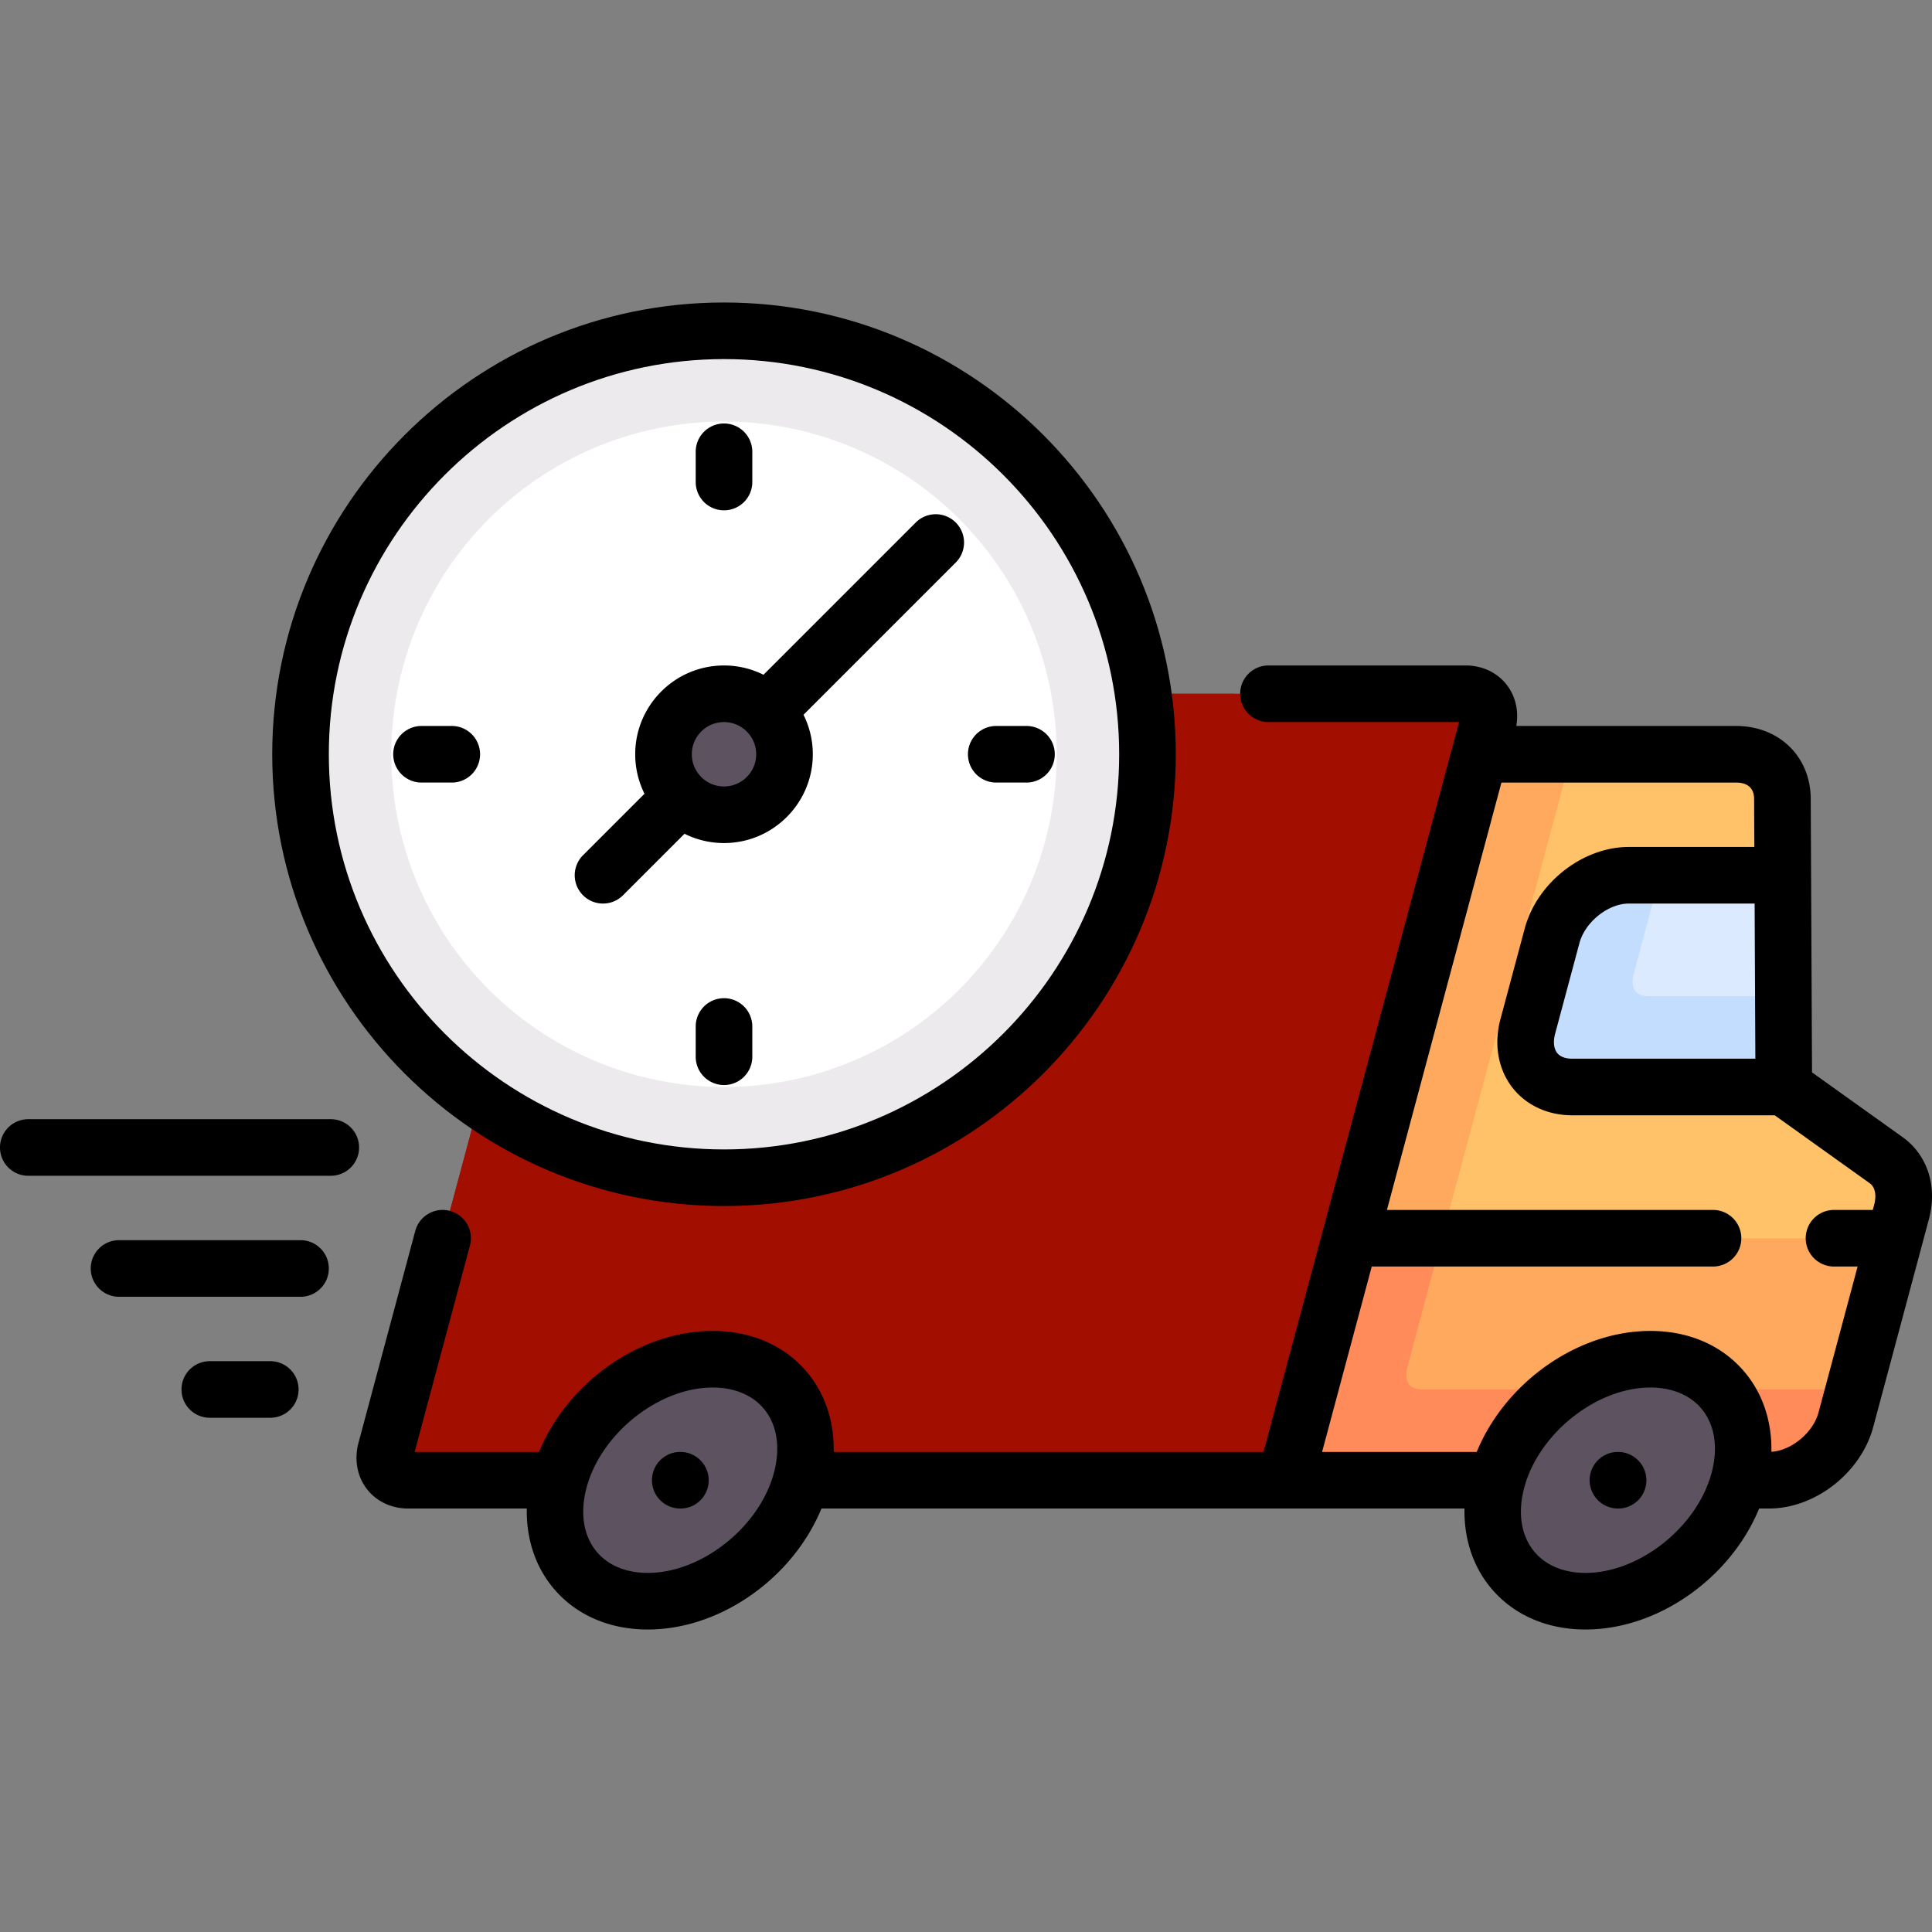 <svg class="" xml:space="preserve" style="enable-background:new 0 0 512 512" viewBox="0 0 512.006 512.006" y="0" x="0" height="512" width="512" xmlns:xlink="http://www.w3.org/1999/xlink" version="1.1" xmlns="http://www.w3.org/2000/svg"><rect x="0" y="0" width="512.006" height="512.006" fill="#808080" stroke="none"/><g><path class="" data-original="#ffa95f" opacity="1" d="m499.834 307.445-27.105-19.378-.365-76.364c-.033-6.975-5.072-11.814-12.302-11.814h-83.948l-51.55 192.387h144.29c8.854 0 17.956-7.178 20.328-16.032l14.751-55.052c1.51-5.631-.046-10.849-4.099-13.747z" fill="#ffa95f"></path><path class="" data-original="#ff8b5a" opacity="1" d="M376.957 368.229c-1.153 0-2.708-.237-3.573-1.364-.776-1.012-.93-2.68-.421-4.578l9.147-34.139h-40.363l-17.183 64.129h144.29c8.855 0 17.955-7.178 20.328-16.032l2.148-8.016z" fill="#ff8b5a"></path><path class="" data-original="#ffc269" opacity="1" d="m499.834 307.445-27.105-19.378-.365-76.364c-.033-6.975-5.072-11.814-12.302-11.814h-43.585L382.11 328.147h119.96l1.864-6.955c1.509-5.631-.047-10.849-4.1-13.747z" fill="#ffc269"></path><path class="" data-original="#e5646e" opacity="1" d="M163.975 183.858h224.452c4.427 0 7.054 3.589 5.868 8.016l-53.698 200.403H108.129c-4.427 0-7.054-3.589-5.868-8.016l51.55-192.387c1.186-4.427 5.737-8.016 10.164-8.016z" fill="#a20f00"></path><path class="" data-original="#db4655" opacity="1" d="m340.597 392.277 6.444-24.048H141.128c-5.165 0-8.925-4.899-7.588-9.889l6.291-23.484c1.189-4.438 5.877-6.766 10.243-5.335 16.223 5.317 33.363 7.481 50.748 6.351 62.92-4.088 113.173-53.215 125.162-115.117 2.496-12.887 2.788-22.684 1.09-36.898h-163.1c-4.427 0-8.978 3.589-10.164 8.016L102.26 384.26c-1.186 4.427 1.44 8.016 5.868 8.016h232.469z" fill="#a20f00"></path><ellipse class="" data-original="#5d5360" opacity="1" transform="rotate(-41.2 428.408 391.988)" ry="28.055" rx="36.647" fill="#5d5360" cy="392.277" cx="428.774"></ellipse><ellipse class="" data-original="#5d5360" opacity="1" transform="rotate(-41.2 180.107 391.974)" ry="28.055" rx="36.647" fill="#5d5360" cy="392.277" cx="180.274"></ellipse><path class="" data-original="#dbeaff" opacity="1" d="M416.617 288.067h56.113l-.268-56.113h-40.809c-8.854 0-17.955 7.178-20.328 16.032l-6.444 24.048c-2.373 8.855 2.881 16.033 11.736 16.033z" fill="#dbeaff"></path><circle class="" data-original="#eceaec" opacity="1" fill="#eceaec" r="112.226" cy="199.89" cx="191.871"></circle><circle data-original="#ffffff" opacity="1" fill="#ffffff" r="88.177" cy="199.89" cx="191.871"></circle><circle class="" data-original="#5d5360" opacity="1" fill="#5d5360" r="16.032" cy="199.89" cx="191.871"></circle><path class="" data-original="#c3ddff" opacity="1" d="m472.729 288.067-.114-24.048h-35.67c-1.152 0-2.707-.237-3.571-1.364-.777-1.012-.931-2.68-.422-4.578l6.444-24.049.556-2.074h-8.299c-8.855 0-17.956 7.178-20.328 16.032l-6.445 24.048c-2.372 8.854 2.883 16.032 11.737 16.032h56.112z" fill="#c3ddff"></path><path class="" data-original="#000000" opacity="1" fill="#000000" d="M428.774 384.777a7.5 7.5 0 0 0 0 15h.08c4.142 0 7.46-3.358 7.46-7.5s-3.397-7.5-7.54-7.5zM180.274 384.777a7.5 7.5 0 0 0 0 15h.08c4.142 0 7.46-3.358 7.46-7.5s-3.397-7.5-7.54-7.5z"></path><path class="" data-original="#000000" opacity="1" fill="#000000" d="m504.196 301.345-23.985-17.148-.346-72.529c-.054-11.17-8.382-19.278-19.802-19.278h-58.221c.682-3.954-.193-7.842-2.499-10.848-2.528-3.294-6.507-5.184-10.916-5.184h-52.266a7.5 7.5 0 0 0 0 15l50.507.001-51.827 193.418H220.94c.154-7.512-1.98-14.552-6.261-20.131-5.905-7.695-15.072-11.934-25.813-11.934-19.304 0-38.466 13.695-46.014 32.065l-32.965-.001 14.654-54.689a7.5 7.5 0 0 0-5.304-9.186c-3.994-1.068-8.113 1.302-9.186 5.304L95.016 382.32c-1.188 4.432-.387 8.906 2.197 12.273 2.528 3.294 6.507 5.184 10.916 5.184h31.48c-.154 7.512 1.979 14.551 6.26 20.13 5.905 7.696 15.072 11.934 25.813 11.934 19.304 0 38.466-13.695 46.014-32.064h170.413c-.154 7.512 1.979 14.551 6.26 20.13 5.905 7.696 15.072 11.934 25.813 11.934 19.304 0 38.466-13.695 46.014-32.064h2.659c12.217 0 24.329-9.484 27.573-21.592l14.751-55.051c2.329-8.696-.346-17.045-6.983-21.789zm-299.102 88.991c-3.85 14.367-19.15 26.505-33.412 26.505-5.97 0-10.911-2.154-13.913-6.065-3.228-4.206-4.05-10.086-2.315-16.558 3.849-14.368 19.15-26.506 33.412-26.506 5.97 0 10.911 2.154 13.913 6.065 3.227 4.207 4.05 10.087 2.315 16.559zm260.099-109.769h-48.577c-1.268 0-2.988-.271-3.981-1.565-.875-1.14-1.061-2.972-.51-5.026l6.443-24.048c1.495-5.579 7.609-10.473 13.083-10.473h33.345zm-11.599 109.769c-3.85 14.367-19.15 26.505-33.412 26.505-5.97 0-10.911-2.154-13.913-6.065-3.228-4.206-4.05-10.086-2.315-16.558 3.849-14.368 19.15-26.506 33.412-26.506 5.97 0 10.911 2.154 13.913 6.065 3.227 4.207 4.05 10.087 2.315 16.559zm28.344-16.032c-1.442 5.381-7.18 10.112-12.498 10.442.147-7.5-1.987-14.528-6.262-20.099-5.905-7.695-15.072-11.934-25.813-11.934-19.304 0-38.466 13.695-46.014 32.065H350.37l13.164-49.129h90.438a7.5 7.5 0 0 0 0-15h-86.419L397.9 207.391h62.161c2.181 0 4.785.755 4.802 4.35l.061 12.715H431.65c-12.217 0-24.329 9.484-27.573 21.591l-6.443 24.048c-1.767 6.594-.637 13.169 3.1 18.039 3.625 4.725 9.414 7.434 15.881 7.434h53.708l25.148 17.98c2.138 1.528 1.472 4.753 1.217 5.705l-.374 1.396h-10.277a7.5 7.5 0 0 0 0 15h6.258z"></path><path class="" data-original="#000000" opacity="1" fill="#000000" d="M191.871 319.616c66.017 0 119.726-53.708 119.726-119.726S257.888 80.164 191.871 80.164 72.145 133.873 72.145 199.89s53.709 119.726 119.726 119.726zm0-224.452c57.746 0 104.726 46.98 104.726 104.726s-46.979 104.726-104.726 104.726S87.145 257.636 87.145 199.89s46.98-104.726 104.726-104.726z"></path><path class="" data-original="#000000" opacity="1" fill="#000000" d="M159.807 239.454a7.474 7.474 0 0 0 5.303-2.197l16.298-16.298a23.379 23.379 0 0 0 10.463 2.463c12.976 0 23.532-10.557 23.532-23.532 0-3.757-.89-7.309-2.463-10.463l40.347-40.346a7.5 7.5 0 0 0 0-10.606 7.498 7.498 0 0 0-10.606 0l-40.347 40.346a23.378 23.378 0 0 0-10.463-2.462c-12.976 0-23.532 10.557-23.532 23.532 0 3.757.89 7.309 2.462 10.463l-16.298 16.298a7.5 7.5 0 0 0 5.304 12.802zm32.064-48.096c4.705 0 8.532 3.828 8.532 8.532s-3.828 8.532-8.532 8.532-8.532-3.828-8.532-8.532 3.828-8.532 8.532-8.532zM191.871 135.244a7.5 7.5 0 0 0 7.5-7.5v-8.016a7.5 7.5 0 0 0-15 0v8.016a7.5 7.5 0 0 0 7.5 7.5zM191.871 264.535a7.5 7.5 0 0 0-7.5 7.5v8.016a7.5 7.5 0 0 0 15 0v-8.016a7.5 7.5 0 0 0-7.5-7.5zM264.016 207.39h8.016a7.5 7.5 0 0 0 0-15h-8.016a7.5 7.5 0 0 0 0 15zM127.226 199.89a7.5 7.5 0 0 0-7.5-7.5h-8.016a7.5 7.5 0 0 0 0 15h8.016a7.5 7.5 0 0 0 7.5-7.5zM87.661 296.599H7.5a7.5 7.5 0 0 0 0 15h80.161a7.5 7.5 0 0 0 0-15zM79.645 328.664H31.548a7.5 7.5 0 0 0 0 15h48.097a7.5 7.5 0 0 0 0-15zM71.629 360.728H55.597a7.5 7.5 0 0 0 0 15h16.032a7.5 7.5 0 0 0 0-15z"></path></g></svg>